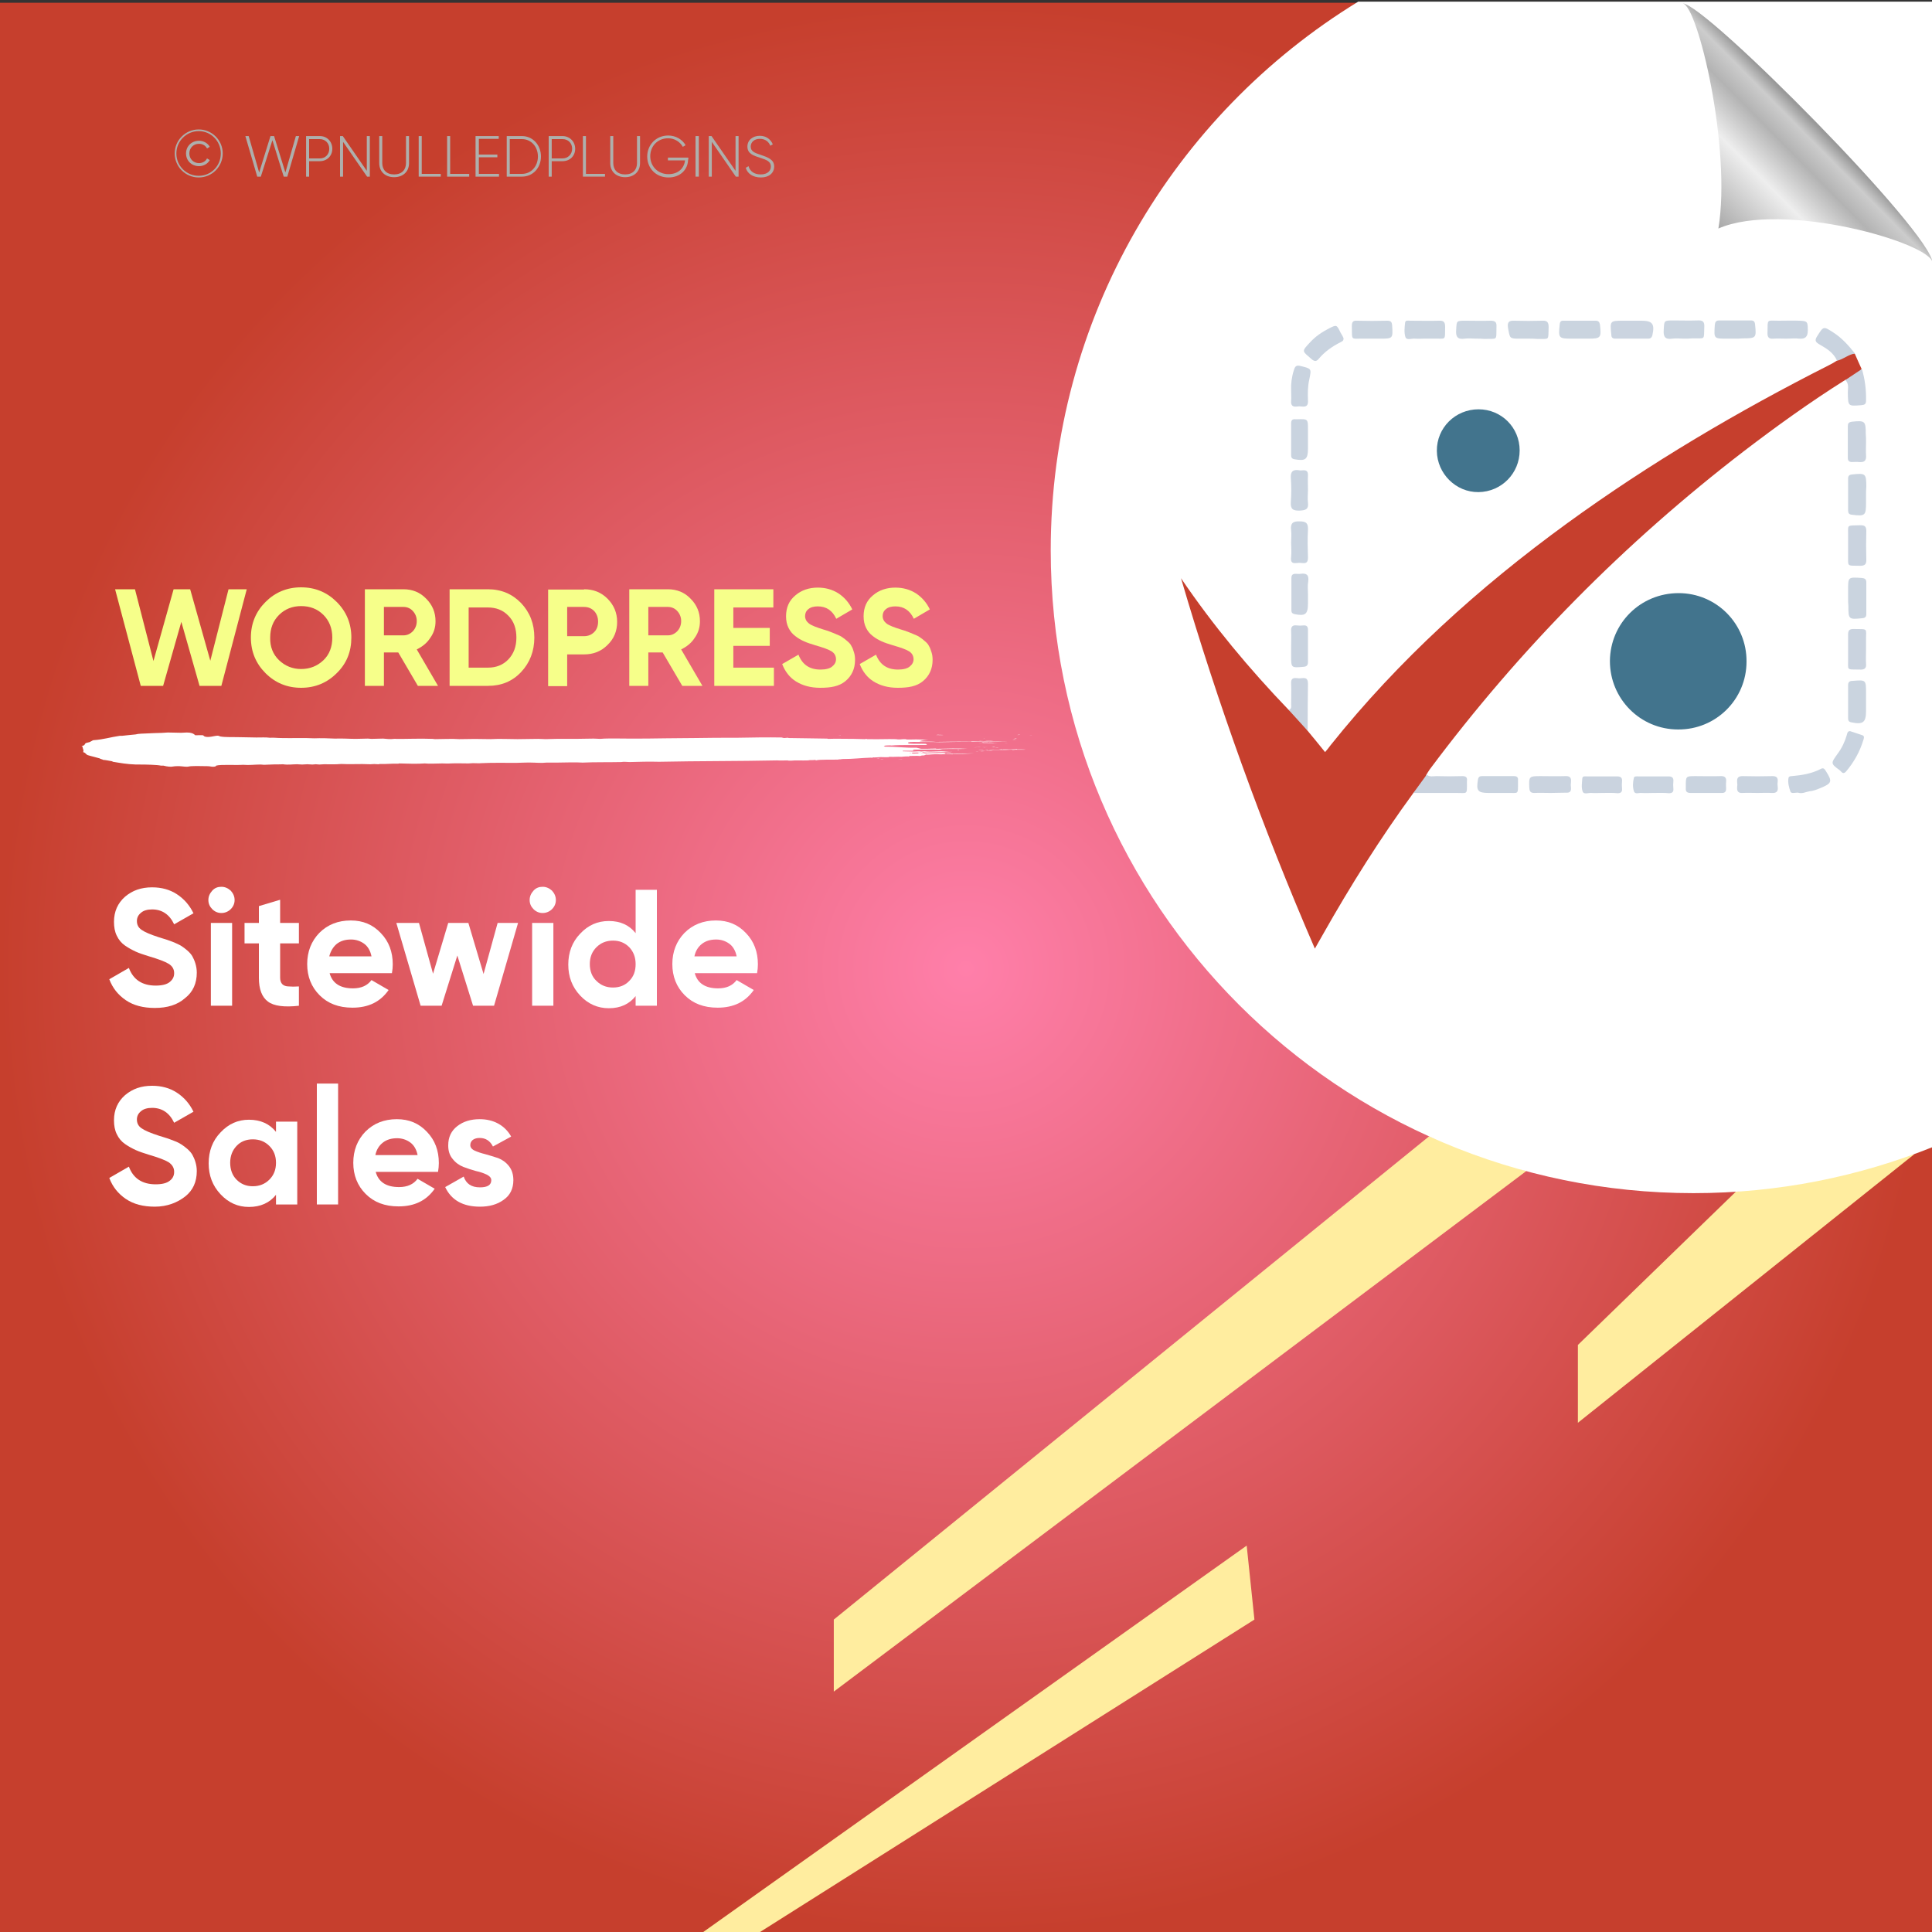 <?xml version="1.0" encoding="UTF-8"?>
<!-- Generator: Adobe Illustrator 26.0.1, SVG Export Plug-In . SVG Version: 6.00 Build 0)  -->
<svg xmlns="http://www.w3.org/2000/svg" xmlns:xlink="http://www.w3.org/1999/xlink" version="1.1" id="Layer_1" x="0px" y="0px" viewBox="0 0 700 700" style="enable-background:new 0 0 700 700;" xml:space="preserve">
<rect x="0" y="0" width="700" height="700" fill="#333333" stroke="none"/>
<style type="text/css">
	.st0{fill:url(#SVGID_1_);}
	.st1{fill:#FFED9F;}
	.st2{fill:#FFFFFF;}
	.st3{fill:none;}
	.st4{fill:#F6FF8A;}
	.st5{fill:#AEAFAC;}
	.st6{fill-rule:evenodd;clip-rule:evenodd;fill:#FFFFFF;}
	.st7{fill:url(#path4572_00000044891361954230733940000002276353760809433232_);}
	.st8{fill:#C63F2D;}
	.st9{fill:#42748D;}
	.st10{fill:#CAD3DF;}
	.st11{fill:#CAD4DF;}
	.st12{fill:#CBD4E0;}
	.st13{fill:#CBD5E0;}
	.st14{fill:#CAD4E0;}
	.st15{fill:#C9D3DF;}
</style>
<radialGradient id="SVGID_1_" cx="350" cy="349" r="350" gradientTransform="matrix(1 0 0 -1 0 700)" gradientUnits="userSpaceOnUse">
	<stop offset="0" style="stop-color:#FF7FAA"></stop>
	<stop offset="1" style="stop-color:#C63F2D"></stop>
</radialGradient>
<rect y="1" class="st0" width="700" height="700"></rect>
<g>
	<polygon class="st1" points="628.9,431.8 571.7,487.3 571.7,515.5 693.7,418.1  "></polygon>
	<polygon class="st1" points="517.8,411.7 302.1,586.8 302.1,612.9 553,424.3  "></polygon>
	<polygon class="st1" points="451.7,560 253.4,701 273.8,701 454.5,586.8  "></polygon>
</g>
<path class="st2" d="M700.5,0.6H492.1c-66.8,40.9-111.4,114.6-111.4,198.8c0,128.6,104.3,232.9,232.9,232.9c30.7,0,60-6,86.9-16.8  V0.6z"></path>
<g>
	<rect x="40.9" y="213.5" class="st3" width="334.6" height="69.9"></rect>
	<path class="st4" d="M51,248.5l-9.3-35h7.2l6.7,26l7.3-26h6l7.3,25.9l6.6-25.9h6.6l-9.2,35h-7.9l-6.6-23.2l-6.6,23.2H51z"></path>
	<path class="st4" d="M122,243.9c-3.5,3.5-7.8,5.3-12.9,5.3c-5.1,0-9.4-1.8-12.9-5.3c-3.5-3.5-5.3-7.8-5.3-12.9s1.8-9.4,5.3-12.9   c3.5-3.5,7.8-5.3,12.9-5.3c5.1,0,9.4,1.8,12.9,5.3c3.5,3.5,5.3,7.8,5.3,12.9S125.6,240.4,122,243.9z M101.1,239.2   c2.2,2.1,4.9,3.2,8,3.2c3.2,0,5.9-1.1,8.1-3.2c2.2-2.1,3.2-4.9,3.2-8.2c0-3.3-1.1-6.1-3.2-8.2c-2.2-2.2-4.9-3.2-8.1-3.2   c-3.2,0-5.9,1.1-8,3.2c-2.2,2.2-3.2,4.9-3.2,8.2C97.8,234.3,98.9,237.1,101.1,239.2z"></path>
	<path class="st4" d="M151.4,248.5l-7.1-12.1h-5.2v12.1h-6.9v-35h14c3.2,0,6,1.1,8.2,3.4c2.3,2.3,3.4,5,3.4,8.2c0,2.2-0.6,4.2-1.9,6   c-1.2,1.9-2.9,3.2-4.9,4.2l7.7,13.2H151.4z M139.1,219.9v10.3h7.1c1.3,0,2.4-0.5,3.4-1.5c0.9-1,1.4-2.2,1.4-3.7   c0-1.4-0.5-2.6-1.4-3.6c-0.9-1-2.1-1.5-3.4-1.5H139.1z"></path>
	<path class="st4" d="M176.8,213.5c4.8,0,8.8,1.7,12,5c3.2,3.4,4.8,7.5,4.8,12.5c0,4.9-1.6,9.1-4.8,12.5c-3.2,3.4-7.2,5-12,5h-13.9   v-35H176.8z M176.8,241.9c3,0,5.5-1,7.4-3c1.9-2,2.9-4.6,2.9-7.9c0-3.2-0.9-5.9-2.9-7.9c-1.9-2-4.4-3-7.4-3h-7v21.8H176.8z"></path>
	<path class="st4" d="M211.6,213.5c3.4,0,6.2,1.1,8.5,3.4c2.3,2.3,3.5,5.1,3.5,8.4s-1.1,6.1-3.5,8.4c-2.3,2.3-5.1,3.4-8.5,3.4h-6.1   v11.5h-6.9v-35H211.6z M211.6,230.5c1.5,0,2.7-0.5,3.7-1.5c1-1,1.4-2.3,1.4-3.8c0-1.5-0.5-2.8-1.4-3.8c-1-1-2.2-1.5-3.7-1.5h-6.1   v10.6H211.6z"></path>
	<path class="st4" d="M247.2,248.5l-7.1-12.1h-5.2v12.1H228v-35h14c3.2,0,6,1.1,8.2,3.4c2.3,2.3,3.4,5,3.4,8.2c0,2.2-0.6,4.2-1.9,6   c-1.2,1.9-2.9,3.2-4.9,4.2l7.7,13.2H247.2z M234.9,219.9v10.3h7.1c1.3,0,2.4-0.5,3.4-1.5c0.9-1,1.4-2.2,1.4-3.7   c0-1.4-0.5-2.6-1.4-3.6c-0.9-1-2.1-1.5-3.4-1.5H234.9z"></path>
	<path class="st4" d="M265.6,241.9h14.8v6.6h-21.6v-35h21.4v6.6h-14.5v7.4h13.2v6.5h-13.2V241.9z"></path>
	<path class="st4" d="M297.2,249.2c-3.5,0-6.4-0.8-8.8-2.3c-2.4-1.5-4-3.7-5-6.3l5.9-3.4c1.4,3.6,4,5.4,8,5.4c1.9,0,3.4-0.4,4.2-1.1   c0.9-0.7,1.4-1.6,1.4-2.6c0-1.2-0.5-2.2-1.6-2.9c-1.1-0.7-3.1-1.4-5.9-2.2c-1.6-0.5-2.9-0.9-4-1.4c-1.1-0.5-2.2-1.1-3.2-1.9   c-1.1-0.8-1.9-1.8-2.5-3c-0.6-1.2-0.9-2.6-0.9-4.2c0-3.2,1.1-5.7,3.4-7.6c2.2-1.9,5-2.8,8.1-2.8c2.8,0,5.3,0.7,7.5,2.1   c2.1,1.4,3.8,3.3,5,5.8l-5.8,3.4c-1.4-3-3.6-4.5-6.7-4.5c-1.4,0-2.6,0.3-3.4,1c-0.8,0.6-1.2,1.5-1.2,2.5c0,1.1,0.5,2,1.4,2.7   c0.9,0.7,2.7,1.4,5.3,2.2c1.1,0.3,1.9,0.6,2.4,0.8c0.5,0.2,1.3,0.5,2.2,0.9c1,0.4,1.7,0.7,2.2,1.1c0.5,0.3,1.1,0.8,1.8,1.4   c0.7,0.6,1.2,1.1,1.5,1.8c0.4,0.6,0.6,1.3,0.9,2.2s0.4,1.8,0.4,2.8c0,3.2-1.2,5.8-3.5,7.7S301,249.2,297.2,249.2z"></path>
	<path class="st4" d="M325.3,249.2c-3.5,0-6.4-0.8-8.8-2.3c-2.4-1.5-4-3.7-5-6.3l5.9-3.4c1.4,3.6,4,5.4,8,5.4c1.9,0,3.4-0.4,4.2-1.1   c0.9-0.7,1.4-1.6,1.4-2.6c0-1.2-0.5-2.2-1.6-2.9c-1.1-0.7-3.1-1.4-5.9-2.2c-1.6-0.5-2.9-0.9-4-1.4c-1.1-0.5-2.2-1.1-3.2-1.9   c-1.1-0.8-1.9-1.8-2.5-3c-0.6-1.2-0.9-2.6-0.9-4.2c0-3.2,1.1-5.7,3.4-7.6c2.2-1.9,5-2.8,8.1-2.8c2.8,0,5.3,0.7,7.5,2.1   c2.1,1.4,3.8,3.3,5,5.8l-5.8,3.4c-1.4-3-3.6-4.5-6.7-4.5c-1.4,0-2.6,0.3-3.4,1c-0.8,0.6-1.2,1.5-1.2,2.5c0,1.1,0.5,2,1.4,2.7   c0.9,0.7,2.7,1.4,5.3,2.2c1.1,0.3,1.9,0.6,2.4,0.8c0.5,0.2,1.3,0.5,2.2,0.9c1,0.4,1.7,0.7,2.2,1.1c0.5,0.3,1.1,0.8,1.8,1.4   c0.7,0.6,1.2,1.1,1.5,1.8c0.4,0.6,0.6,1.3,0.9,2.2s0.4,1.8,0.4,2.8c0,3.2-1.2,5.8-3.5,7.7S329.1,249.2,325.3,249.2z"></path>
</g>
<g>
	<rect x="37.8" y="322.4" class="st3" width="409.8" height="247.8"></rect>
	<path class="st2" d="M56.1,365.2c-4.2,0-7.7-0.9-10.5-2.8c-2.8-1.9-4.8-4.4-6-7.6l7.1-4.1c1.6,4.3,4.9,6.4,9.7,6.4   c2.3,0,4-0.4,5.1-1.3s1.6-1.9,1.6-3.2c0-1.5-0.7-2.6-2-3.4c-1.3-0.8-3.7-1.7-7.1-2.7c-1.9-0.6-3.5-1.1-4.8-1.7   c-1.3-0.6-2.6-1.3-3.9-2.2c-1.3-0.9-2.3-2.1-3-3.6c-0.7-1.4-1-3.1-1-5c0-3.8,1.4-6.8,4-9.1c2.7-2.3,5.9-3.4,9.8-3.4   c3.4,0,6.4,0.8,9,2.5c2.6,1.7,4.6,4,6,6.9l-7,4c-1.7-3.6-4.4-5.4-8-5.4c-1.7,0-3.1,0.4-4,1.2c-1,0.8-1.5,1.8-1.5,3   c0,1.3,0.5,2.4,1.7,3.2c1.1,0.8,3.2,1.7,6.3,2.7c1.3,0.4,2.2,0.7,2.9,0.9c0.7,0.2,1.6,0.6,2.7,1c1.1,0.5,2,0.9,2.6,1.3   c0.6,0.4,1.3,0.9,2.1,1.6c0.8,0.7,1.4,1.4,1.8,2.1c0.4,0.7,0.8,1.6,1.1,2.6c0.3,1,0.5,2.1,0.5,3.3c0,3.9-1.4,7-4.2,9.2   C64.3,364.1,60.6,365.2,56.1,365.2z"></path>
	<path class="st2" d="M80.2,330.8c-1.3,0-2.4-0.5-3.3-1.4c-0.9-0.9-1.4-2-1.4-3.3c0-1.3,0.5-2.4,1.4-3.4c0.9-1,2-1.4,3.3-1.4   c1.3,0,2.4,0.5,3.4,1.4c0.9,1,1.4,2.1,1.4,3.4c0,1.3-0.5,2.4-1.4,3.3C82.7,330.3,81.5,330.8,80.2,330.8z M76.4,364.4v-30h7.7v30   H76.4z"></path>
	<path class="st2" d="M108.3,341.8h-6.8v12.5c0,1,0.3,1.8,0.8,2.3c0.5,0.5,1.3,0.8,2.3,0.8c1,0.1,2.2,0.1,3.7,0v7   c-5.3,0.6-9.1,0.1-11.2-1.5c-2.2-1.6-3.3-4.5-3.3-8.6v-12.5h-5.2v-7.4h5.2v-6.1l7.7-2.3v8.4h6.8V341.8z"></path>
	<path class="st2" d="M119.4,352.5c1,3.8,3.9,5.6,8.5,5.6c3,0,5.2-1,6.7-3l6.2,3.6c-3,4.3-7.3,6.4-13.1,6.4c-5,0-8.9-1.5-11.9-4.5   s-4.5-6.8-4.5-11.3c0-4.5,1.5-8.3,4.4-11.3c3-3,6.8-4.5,11.4-4.5c4.4,0,8,1.5,10.9,4.6c2.9,3,4.3,6.8,4.3,11.3c0,1-0.1,2.1-0.3,3.2   H119.4z M119.3,346.5h15.3c-0.4-2-1.3-3.6-2.7-4.6c-1.4-1-3-1.5-4.7-1.5c-2.1,0-3.8,0.5-5.2,1.6   C120.7,343.1,119.8,344.6,119.3,346.5z"></path>
	<path class="st2" d="M180.3,334.4h7.4l-8.7,30h-7.6l-5.7-18.2l-5.7,18.2h-7.6l-8.8-30h8.2l5.1,18.4l5.5-18.4h7.3l5.5,18.5   L180.3,334.4z"></path>
	<path class="st2" d="M196.6,330.8c-1.3,0-2.4-0.5-3.3-1.4c-0.9-0.9-1.4-2-1.4-3.3c0-1.3,0.5-2.4,1.4-3.4c0.9-1,2-1.4,3.3-1.4   c1.3,0,2.4,0.5,3.4,1.4c0.9,1,1.4,2.1,1.4,3.4c0,1.3-0.5,2.4-1.4,3.3C199.1,330.3,197.9,330.8,196.6,330.8z M192.8,364.4v-30h7.7   v30H192.8z"></path>
	<path class="st2" d="M230.3,322.4h7.7v42h-7.7v-3.5c-2.3,2.9-5.5,4.4-9.7,4.4c-4,0-7.5-1.5-10.4-4.6c-2.9-3.1-4.3-6.8-4.3-11.2   s1.4-8.2,4.3-11.2c2.9-3.1,6.3-4.6,10.4-4.6c4.2,0,7.4,1.5,9.7,4.4V322.4z M216.1,355.4c1.6,1.6,3.6,2.4,6,2.4s4.4-0.8,5.9-2.4   c1.6-1.6,2.3-3.6,2.3-6.1c0-2.5-0.8-4.5-2.3-6.1c-1.6-1.6-3.5-2.4-5.9-2.4s-4.4,0.8-6,2.4c-1.6,1.6-2.4,3.6-2.4,6.1   C213.7,351.8,214.5,353.9,216.1,355.4z"></path>
	<path class="st2" d="M251.7,352.5c1,3.8,3.9,5.6,8.5,5.6c3,0,5.2-1,6.7-3l6.2,3.6c-3,4.3-7.3,6.4-13.1,6.4c-5,0-8.9-1.5-11.9-4.5   s-4.5-6.8-4.5-11.3c0-4.5,1.5-8.3,4.4-11.3c3-3,6.8-4.5,11.4-4.5c4.4,0,8,1.5,10.9,4.6c2.9,3,4.3,6.8,4.3,11.3c0,1-0.1,2.1-0.3,3.2   H251.7z M251.6,346.5h15.3c-0.4-2-1.3-3.6-2.7-4.6c-1.4-1-3-1.5-4.7-1.5c-2.1,0-3.8,0.5-5.2,1.6C252.9,343.1,252,344.6,251.6,346.5   z"></path>
	<path class="st2" d="M56.1,437.2c-4.2,0-7.7-0.9-10.5-2.8c-2.8-1.9-4.8-4.4-6-7.6l7.1-4.1c1.6,4.3,4.9,6.4,9.7,6.4   c2.3,0,4-0.4,5.1-1.3c1.1-0.8,1.6-1.9,1.6-3.2c0-1.5-0.7-2.6-2-3.5c-1.3-0.8-3.7-1.7-7.1-2.7c-1.9-0.6-3.5-1.1-4.8-1.7   c-1.3-0.6-2.6-1.3-3.9-2.2c-1.3-0.9-2.3-2.1-3-3.6c-0.7-1.4-1-3.1-1-5c0-3.8,1.4-6.8,4-9.1c2.7-2.3,5.9-3.4,9.8-3.4   c3.4,0,6.4,0.8,9,2.5s4.6,4,6,6.9l-7,4c-1.7-3.6-4.4-5.4-8-5.4c-1.7,0-3.1,0.4-4,1.2c-1,0.8-1.5,1.8-1.5,3c0,1.3,0.5,2.4,1.7,3.2   c1.1,0.8,3.2,1.7,6.3,2.7c1.3,0.4,2.2,0.7,2.9,0.9c0.7,0.2,1.6,0.6,2.7,1s2,0.9,2.6,1.3c0.6,0.4,1.3,0.9,2.1,1.6   c0.8,0.7,1.4,1.4,1.8,2.1c0.4,0.7,0.8,1.6,1.1,2.6c0.3,1,0.5,2.1,0.5,3.3c0,3.9-1.4,7-4.2,9.2S60.6,437.2,56.1,437.2z"></path>
	<path class="st2" d="M100,406.4h7.7v30H100v-3.5c-2.3,2.9-5.6,4.4-9.8,4.4c-4,0-7.4-1.5-10.3-4.6c-2.9-3.1-4.3-6.8-4.3-11.2   s1.4-8.2,4.3-11.2c2.9-3.1,6.3-4.6,10.3-4.6c4.2,0,7.5,1.5,9.8,4.4V406.4z M85.7,427.4c1.6,1.6,3.5,2.4,5.9,2.4s4.4-0.8,6-2.4   c1.6-1.6,2.4-3.6,2.4-6.1c0-2.5-0.8-4.5-2.4-6.1c-1.6-1.6-3.6-2.4-6-2.4s-4.4,0.8-5.9,2.4s-2.3,3.6-2.3,6.1   C83.4,423.8,84.2,425.9,85.7,427.4z"></path>
	<path class="st2" d="M114.8,436.4v-43.8h7.7v43.8H114.8z"></path>
	<path class="st2" d="M136.1,424.5c1,3.8,3.9,5.6,8.5,5.6c3,0,5.2-1,6.7-3l6.2,3.6c-3,4.3-7.3,6.4-13.1,6.4c-5,0-8.9-1.5-11.9-4.5   s-4.5-6.8-4.5-11.3c0-4.5,1.5-8.3,4.4-11.3c3-3,6.8-4.5,11.4-4.5c4.4,0,8,1.5,10.9,4.6c2.9,3,4.3,6.8,4.3,11.3c0,1-0.1,2.1-0.3,3.2   H136.1z M136,418.5h15.3c-0.4-2-1.3-3.6-2.7-4.6c-1.4-1-3-1.5-4.7-1.5c-2.1,0-3.8,0.5-5.2,1.6C137.3,415.1,136.4,416.6,136,418.5z"></path>
	<path class="st2" d="M170.4,414.9c0,0.8,0.5,1.5,1.6,2c1.1,0.5,2.3,0.9,3.9,1.3c1.5,0.4,3,0.9,4.6,1.4c1.5,0.6,2.8,1.5,3.9,2.9   c1.1,1.4,1.6,3.1,1.6,5.1c0,3.1-1.2,5.5-3.5,7.1c-2.3,1.7-5.2,2.5-8.6,2.5c-6.2,0-10.4-2.4-12.6-7.1l6.7-3.8   c0.9,2.6,2.8,3.9,5.9,3.9c2.8,0,4.1-0.9,4.1-2.6c0-0.8-0.5-1.4-1.6-2c-1.1-0.5-2.4-1-3.9-1.3c-1.5-0.4-3-0.9-4.6-1.5   c-1.5-0.6-2.8-1.5-3.9-2.9c-1.1-1.3-1.6-2.9-1.6-4.9c0-3,1.1-5.3,3.3-7c2.2-1.7,4.9-2.5,8.1-2.5c2.4,0,4.7,0.5,6.7,1.6   c2,1.1,3.6,2.7,4.7,4.7l-6.6,3.6c-1-2-2.6-3.1-4.8-3.1c-1,0-1.8,0.2-2.5,0.7C170.7,413.5,170.4,414.1,170.4,414.9z"></path>
</g>
<g>
	<rect x="55.8" y="47.2" class="st3" width="304.9" height="46.6"></rect>
	<path class="st5" d="M63.3,55.6c0-4.8,3.9-8.7,8.7-8.7s8.7,3.9,8.7,8.7c0,4.8-3.9,8.7-8.7,8.7S63.3,60.4,63.3,55.6z M80,55.6   c0-4.5-3.6-8.1-8-8.1s-8.1,3.6-8.1,8.1c0,4.5,3.6,8.1,8.1,8.1S80,60.1,80,55.6z M67.4,55.6c0-2.6,2-4.6,4.7-4.6   c1.7,0,3.2,0.9,3.9,2.2l-1,0.6c-0.5-1.1-1.7-1.7-2.9-1.7c-2.1,0-3.5,1.6-3.5,3.5s1.4,3.5,3.5,3.5c1.2,0,2.4-0.6,2.9-1.7l1,0.6   c-0.7,1.3-2.2,2.2-3.9,2.2C69.4,60.2,67.4,58.2,67.4,55.6z"></path>
	<path class="st5" d="M88.9,49.3h1.2l3.8,13.2L98,49.3h1.3l4.1,13.2l3.8-13.2h1.2L104.1,64h-1.3l-4.1-13.2L94.5,64h-1.3L88.9,49.3z"></path>
	<path class="st5" d="M120.4,53.9c0,2.6-1.9,4.5-4.6,4.5H112V64h-1.1V49.3h5C118.5,49.3,120.4,51.3,120.4,53.9z M119.3,53.9   c0-2-1.4-3.5-3.5-3.5H112v7h3.9C117.9,57.4,119.3,55.9,119.3,53.9z"></path>
	<path class="st5" d="M134,49.3V64h-1l-8.7-12.6V64h-1.1V49.3h1l8.7,12.6V49.3H134z"></path>
	<path class="st5" d="M137.4,59.1v-9.8h1.1v9.8c0,2.4,1.5,4.1,4.3,4.1c2.8,0,4.3-1.7,4.3-4.1v-9.8h1.1v9.8c0,3.1-2.2,5.1-5.4,5.1   S137.4,62.2,137.4,59.1z"></path>
	<path class="st5" d="M159.7,63v1h-8V49.3h1.1V63H159.7z"></path>
	<path class="st5" d="M170,63v1h-8V49.3h1.1V63H170z"></path>
	<path class="st5" d="M180.8,63v1h-8.5V49.3h8.4v1h-7.2v5.7h6.7v1h-6.7V63H180.8z"></path>
	<path class="st5" d="M196,56.7c0,4.1-2.9,7.3-6.9,7.3h-5.5V49.3h5.5C193.1,49.3,196,52.6,196,56.7z M194.9,56.7   c0-3.5-2.4-6.3-5.8-6.3h-4.4V63h4.4C192.5,63,194.9,60.2,194.9,56.7z"></path>
	<path class="st5" d="M208.4,53.9c0,2.6-1.9,4.5-4.6,4.5h-3.9V64h-1.1V49.3h5C206.4,49.3,208.4,51.3,208.4,53.9z M207.3,53.9   c0-2-1.4-3.5-3.5-3.5h-3.9v7h3.9C205.8,57.4,207.3,55.9,207.3,53.9z"></path>
	<path class="st5" d="M219.2,63v1h-8V49.3h1.1V63H219.2z"></path>
	<path class="st5" d="M221.1,59.1v-9.8h1.1v9.8c0,2.4,1.5,4.1,4.3,4.1c2.8,0,4.3-1.7,4.3-4.1v-9.8h1.1v9.8c0,3.1-2.2,5.1-5.4,5.1   S221.1,62.2,221.1,59.1z"></path>
	<path class="st5" d="M249.3,57.8c0,3.5-2.7,6.5-7.1,6.5c-4.6,0-7.7-3.4-7.7-7.6s3.2-7.6,7.6-7.6c2.7,0,5.1,1.4,6.3,3.5l-1,0.6   c-1-1.8-3-3.1-5.3-3.1c-3.9,0-6.5,2.9-6.5,6.5s2.7,6.5,6.6,6.5c3.6,0,5.7-2.2,6-5h-6.2v-1h7.4V57.8z"></path>
	<path class="st5" d="M253.2,49.3V64H252V49.3H253.2z"></path>
	<path class="st5" d="M267.6,49.3V64h-1l-8.7-12.6V64h-1.1V49.3h1l8.7,12.6V49.3H267.6z"></path>
	<path class="st5" d="M270.2,60.8l1-0.6c0.5,1.8,2,3,4.4,3c2.5,0,3.7-1.3,3.7-2.9c0-1.8-1.6-2.4-3.8-3.1c-2.5-0.8-4.7-1.5-4.7-4.1   c0-2.4,2-3.9,4.5-3.9c2.4,0,4,1.4,4.7,3.1l-0.9,0.5c-0.5-1.3-1.7-2.5-3.8-2.5c-2,0-3.3,1.2-3.3,2.8c0,1.8,1.5,2.3,3.6,3   c2.6,0.9,4.9,1.7,4.9,4.2c0,2.4-1.9,4-4.8,4C272.8,64.3,270.8,62.9,270.2,60.8z"></path>
</g>
<g>
	<g>
		<g>
			<rect x="29.8" y="265.4" class="st3" width="344.1" height="12.3"></rect>
			<path class="st6" d="M303.8,266.5c0.2,0,0.5-0.1,0.9-0.1C304.7,266.5,304.2,266.5,303.8,266.5z"></path>
			<path class="st6" d="M317.6,274.8c0.3,0,1.1-0.1,1,0C318.1,274.9,317.9,274.8,317.6,274.8z"></path>
			<path class="st6" d="M319,275c0.1-0.1,0.7,0,1.1,0C320.1,275.1,319.2,275,319,275z"></path>
			<path class="st6" d="M323.2,273.7c0.2,0,0.8-0.1,1.1,0C324.2,273.8,323.6,273.7,323.2,273.7z"></path>
			<path class="st6" d="M325.2,275.1c0.4-0.1,1-0.1,1.8-0.1C326.7,275.1,325.8,275,325.2,275.1z"></path>
			<path class="st6" d="M330.4,268.5c0.9,0,2.8-0.1,3.4,0C332.7,268.4,331.4,268.6,330.4,268.5z"></path>
			<path class="st6" d="M332.8,271.4c1.1-0.2,3.2,0,4.7-0.1c0.2,0.1-2.1,0-2.6,0.1c-0.3,0-0.6,0-0.9-0.1     C333.6,271.4,333.3,271.5,332.8,271.4z"></path>
			<path class="st6" d="M346.9,271.8c0-0.1,0.1-0.1,0.5-0.1c0.1,0,0.2,0.1,0.1,0.1C347.3,271.8,347.1,271.8,346.9,271.8z"></path>
			<path class="st6" d="M352.7,270.8c0.9-0.1,3-0.1,4.2,0c0.2,0,0.2-0.1,0.5-0.1c0.7,0,2.3,0,0.7,0     C356.2,270.8,354.8,270.7,352.7,270.8z"></path>
			<path class="st6" d="M353.4,272.3c0.2,0,0.6-0.1,1.1-0.1C354.3,272.3,353.6,272.3,353.4,272.3z"></path>
			<path class="st6" d="M354.8,268.4c0.2-0.1,0.9,0,1.4,0C355.9,268.4,355.2,268.4,354.8,268.4z"></path>
			<path class="st6" d="M354.5,271.8c0.4-0.1,1.2-0.1,1.7-0.1C356.6,271.8,355.1,271.8,354.5,271.8z"></path>
			<path class="st6" d="M355.2,272.2c0.3-0.1,1.2-0.1,1.8-0.1C356.6,272.2,355.8,272.2,355.2,272.2z"></path>
			<path class="st6" d="M356.3,267.7c0.1-0.1,0.6-0.1,1.1-0.1C357.2,267.6,356.6,267.6,356.3,267.7z"></path>
			<path class="st6" d="M356.9,268.4c0.5-0.1,2.2-0.1,3,0C358.9,268.4,358.1,268.4,356.9,268.4z"></path>
			<path class="st6" d="M357.3,272.1c0.8-0.1,1.9,0,2.5,0C359.2,272.2,358.1,272.1,357.3,272.1z"></path>
			<path class="st6" d="M359.3,270.7c0.3-0.1,0.8-0.1,1.2-0.1C360.6,270.8,359.8,270.7,359.3,270.7z"></path>
			<path class="st6" d="M360.6,271c0.4-0.1,0.7,0,1.2,0C361.7,271.1,361,271,360.6,271z"></path>
			<path class="st6" d="M361.9,271.4c0.2-0.1,1.3-0.1,1,0.1c-0.3,0-0.3,0-0.3-0.1C362.3,271.4,362.3,271.4,361.9,271.4z"></path>
			<path class="st6" d="M365.1,269.1C364.3,269.2,363.1,269.1,365.1,269.1L365.1,269.1z"></path>
			<path class="st6" d="M366.7,268c0.6-0.1,1.2,0,1.9,0C368.2,268,367,268,366.7,268z"></path>
			<path class="st6" d="M367.2,267.8c-0.2-0.1,1-0.1,0.7,0C367.7,267.8,367.4,267.8,367.2,267.8z"></path>
			<path class="st6" d="M368.6,266.3c0.2-0.1,0.7-0.1,1.1-0.1C369.5,266.3,368.8,266.3,368.6,266.3z"></path>
			<path class="st6" d="M372.8,266.4C374,266.3,374.5,266.4,372.8,266.4L372.8,266.4z"></path>
			<path class="st6" d="M339.1,266.3c0.2,0,0.6-0.1,0.8-0.1c0.5,0.1,1.3,0,1.9,0.1C341,266.4,340.2,266.3,339.1,266.3z"></path>
			<path class="st6" d="M355.8,268.9c0.4,0,0.3,0.1,0.7,0c0,0-0.1,0.1-0.2,0.1c0.7,0,1.2,0,1.8,0c-0.1,0-0.2,0-0.2,0.1     c0.8-0.2,1.8,0.1,3.6,0c-1.7,0.2-5.4,0-6.9,0.1c0.2-0.1,1.5,0,1.7-0.1C356.4,269,355.5,269.1,355.8,268.9z"></path>
			<path class="st6" d="M357.4,271.7C357.5,271.7,357.5,271.7,357.4,271.7c0.1-0.1,0.7,0,0.8,0C357.9,271.8,356,271.8,357.4,271.7z"></path>
			<path class="st6" d="M368.5,271.4c0,0,0,0.1,0,0.1c1,0,2.5,0,3.1,0.1c-1.1,0.1-3.5-0.1-4.4,0.1c-0.2,0-0.5,0-0.7-0.1     c-2.6,0.2-5.5,0-8.3,0.1c1.2-0.3,4,0.1,5.4-0.2c0.2,0,0,0-0.2,0C364.8,271.5,366.9,271.6,368.5,271.4z"></path>
			<path class="st6" d="M367.5,267.6c0.2-0.1,0.7-0.1,0.9-0.1C368.6,267.5,367.8,267.7,367.5,267.6z"></path>
			<path class="st6" d="M67.7,265.4c-0.7,0-1.4,0.1-2.1,0.1c-1.6,0-3.1-0.1-4.8-0.1c-1.5,0.1-2.8,0.2-4.4,0.2     c-1.1,0-1.5,0.1-2.3,0.1c-2.2,0.1-4,0.1-5,0.4c-1.6,0.2-3.5,0.3-4.9,0.5c-0.2,0-0.7,0-0.8,0c-3.5,0.5-5.6,1.3-9.7,1.6     c-0.4,0.2-0.6,0.4-1.3,0.7c-0.3,0.1-1,0.2-1.2,0.3c-0.8,0.4-0.1,0.8-1.6,1.1c-0.1,0.1,0.2,0.1,0.3,0.2c0,0.7,0.6,1.4,0.2,2     c1.1,0.3,0.8,0.7,1.7,1.1c0.5,0.2,1.5,0.4,2.2,0.6c0.7,0.2,1.5,0.4,2.2,0.6c0,0.2,1,0.3,1.1,0.5c1.2,0.1,2,0.3,3.2,0.5     c0.1,0.1,0.4,0.1,0.4,0.2c2.5,0.4,5,0.9,8.4,1c0.3,0,1,0,1.3,0c2.5,0,6.4,0.1,7.7,0.4c0.5,0,0.4,0,0.9,0c0.3,0.1,1.6,0.4,2.8,0.4     c0.4,0,1.1-0.2,2-0.2c1.3-0.1,2.5,0.2,3.7,0.2c0.5,0,1.1-0.2,1.7-0.2c1.5-0.1,4.5,0,5.7,0c1,0,1.3,0.2,2.1,0.2     c0.7,0,1.2-0.2,1.1-0.4c1.9-0.5,6.8-0.1,9.8-0.3c2.2,0.2,4.2-0.1,6.3-0.1c0.4,0,0.9,0.1,1.3,0.1c0.7,0,1.7-0.1,2.6-0.1     c1.6-0.1,2.9,0,4.2-0.1c2,0.3,3.4,0,5.1,0c0.6,0,1.2,0.1,1.9,0.1c0.6,0,1.2-0.1,1.8-0.1c0.6,0,1.3,0.1,1.9,0.1     c0.5,0,0.8-0.1,1.2-0.1c0.5,0,0.8,0.1,1.3,0.1c0.6,0,1.1-0.1,1.7-0.1c2,0,4.2,0.1,6.2-0.1c3.5,0.2,6.5-0.1,10.6,0.1     c1-0.1,1.8-0.1,2.9,0c0.2,0,0.2-0.1,0.6-0.1c2.1,0.1,4.4-0.2,6.6-0.1c0.1,0,0.2-0.1,0.3-0.1c3,0.1,6.9,0.2,9.3,0     c1.9,0.2,4,0,6.3,0c1.1,0,2.1,0.1,3.1,0c2-0.1,4.6,0,6.4,0c0.6,0,1.1-0.1,1.7-0.1c1,0,2.1,0.1,3.1,0c4.1-0.2,8.8-0.1,12.4-0.1     c1.1,0,2.1-0.1,3.3-0.1c2.1-0.1,4.2,0.1,6.3,0.1c0.5,0,1-0.1,1.5-0.1c1.2,0,2.4,0,3.7,0c3.2,0,6.4-0.2,9.4,0     c3.9-0.2,9.5-0.1,14-0.2c1-0.2,2,0,3,0c3.2-0.1,7.3-0.2,10.7-0.1c14.1-0.3,28.8-0.2,42.8-0.5c1.1,0.1,2.8,0,3.7,0     c0.2,0.1,0.8,0.1,1.3,0.1c1.7-0.2,3.9,0,6.2-0.1c0.6-0.2,1.9,0,2.7-0.2c0.4,0.1-0.5,0.1,0.1,0.2c1.4-0.4,6.3-0.2,8.4-0.3     c-0.2,0-0.2-0.1,0-0.1c0.5,0.1,0.8-0.1,1.4-0.1c3.9,0,6.7-0.4,10.1-0.5c0.4,0,1.5,0.2,1.9,0.1c-0.6,0-1.4,0-1.3-0.2     c1,0,2.3,0,3-0.1c1.2,0,1.9,0.1,3,0c0.3,0-0.3-0.2,0.3-0.1c1.7,0.1,2.6-0.1,4.2,0c0.5-0.1,2.3-0.2,2.9-0.1     c0.5-0.1-0.6-0.1-0.1-0.2c1.4,0,2.7-0.1,4,0c0.3-0.1,0.5-0.2,1.1-0.2c0.4,0-0.1,0.1,0.4,0.1c0.5-0.1-0.4-0.1-0.3-0.2     c0.7,0,0.6-0.1,0.9-0.2c1,0.1,1.7-0.1,2.6-0.1c0.9-0.1,2,0,2.9,0c0.8,0,1.1-0.1,2-0.1c0.7,0,1.3,0.1,2.1,0.1     c0.4,0-0.3-0.1,0.3-0.1c2.7,0,5.5-0.1,7.5-0.3c-3.1,0.2-5.4,0-8.1,0.2c-0.4-0.1-1.2,0.1-1.6-0.1c-0.2,0.1,0.4,0.1-0.2,0.1     c-0.2,0-0.3,0-0.6,0c0.4-0.2-0.2-0.2-0.4-0.3c-2.3,0-4.1,0.1-6.2,0.1c-0.4,0,0.3,0.1-0.2,0.1c-0.8,0-1.4,0-2.3,0     c-0.3-0.1-0.9-0.2-0.6-0.3c2.7,0,6.4-0.2,9.6-0.2c1,0,2,0.1,2.6-0.1c-1.4,0.1-2.6-0.2-3.9-0.2c-1.6,0-3.4,0.2-5,0.1     c-0.4,0-0.6-0.1-1-0.1c-0.3,0-0.9,0.1-1.2,0.1c-0.4,0-0.4-0.1-0.7-0.1c-0.7,0-1.2,0.1-2,0.1c-1.3,0-2.5-0.1-3.9-0.1     c-0.3-0.1-0.1-0.2,0.2-0.2c1.6,0,1.9,0,3.6,0c-0.2,0-0.3,0-0.3-0.1c0.5,0,0.7,0,1.1,0c-1.2,0-1.1-0.2-0.7-0.3     c3.1,0,6.9-0.1,9.4,0c0.3-0.1,0.5-0.1,0.9-0.2c2.9-0.1,6.1,0,9.1-0.1c-3.5-0.2-7.2-0.1-11.2,0c-0.2,0,0-0.1-0.4-0.1     c-1.7,0.1-3.8,0.1-5.1,0.1c-0.6-0.1-1.2-0.3-1.7-0.4c-4.3,0.1-7.4-0.4-11.5-0.4c0-0.1-0.3-0.1-0.4-0.2c0.3-0.1,0.5-0.2,0.9-0.2     c0.7,0,1.4-0.1,1.9,0c3.4-0.3,8.3-0.1,12.6-0.2c0.5-0.1,0.1-0.3-0.2-0.4c-2.1-0.1-3.9,0.1-6.1-0.1c-0.8-0.4,0-0.6,1.7-0.6     c2.8,0,7.6,0,9.4,0.1c8.2-0.2,16.3-0.1,24.8-0.3c-4.7-0.1-9,0.1-13.2,0c0,0.1-0.1,0.1-0.5,0.1c-4.1,0-8.7,0-12.3,0.1     c-1.5-0.2-4.4,0-6-0.2c0.4-0.3,1.6-0.5,3.2-0.6c-1.6,0-3.1-0.1-4.5-0.1c-1.1,0-3,0.1-3.6,0c-0.1,0,0.1-0.1-0.1-0.1     c0.5,0-0.8,0-0.9,0c-0.6,0-0.5,0.1-1.2,0.1c-0.9,0-0.9,0-1.5-0.1c-3.2-0.1-6.3,0.1-9.4,0c-0.3,0-1,0-1,0c-0.3,0,0-0.1-0.4-0.1     c-0.2,0-0.1,0.1-0.5,0.1c-1.2,0-2.6-0.1-3.9-0.1c-3.1,0-6.8-0.1-9.3,0c-0.6,0,0.2-0.1-0.6-0.1c-4.3-0.1-9-0.1-13.6-0.2     c-0.4,0-0.1-0.1-0.6-0.1c-0.6,0-0.5,0.1-1.1,0.1c-0.4,0-0.7-0.1-0.9-0.2c-5.3-0.1-10.8,0-16.3,0.1c-5.1,0-10.3,0-15.1,0.1     c-3.8,0-7.5,0.1-10.9,0.1c-4.6,0.1-8.6,0.1-12.9,0.1c-3.1,0-6.5-0.1-9.1,0c-0.5,0-1,0.1-1.5,0.1c-0.8,0-1.6-0.1-2.4-0.1     c-2.1,0-4.3,0.1-6.5,0.1c-2.4,0-4.7,0-7,0c-1.3,0-2.6,0.1-3.9,0.1c-0.9,0-1.8-0.1-2.7-0.1c-2.5,0-5.1,0.1-7.5,0.1     c-3.2,0-6.5-0.2-9.7,0c-3.6-0.1-7.9-0.1-11.4,0c-2.8-0.2-5.7,0-8.8,0c-0.3,0-0.6-0.1-0.9-0.1c-4.8-0.2-10.1,0.1-13.9,0     c-1.5,0.2-2.7,0-4-0.1c-1.5,0-2.8,0.1-4.2,0.1c-0.5,0-0.9-0.1-1.3-0.1c-1.4,0-2.8,0.1-4.4,0.1c-2.3,0-4.8-0.2-7.5-0.1     c-2.1-0.1-5.1-0.2-7.5-0.1c-4-0.2-8,0-12.1-0.1c-1.4,0-2.6-0.2-4-0.1c-1.4-0.2-3.2-0.1-4.9-0.1c-1.7,0-3.6-0.1-5.4-0.1     c-2.6-0.1-5.8,0.1-7.8-0.3c-0.9-0.7-2.6,0.3-4.7,0.2c-1.1-0.1-1-0.3-1.4-0.6c-1-0.1-1.9,0-2.8,0C70,265.7,69.2,265.4,67.7,265.4z      M330,272.8c0,0,0,0.1,0.1,0.1C329.8,273,329.1,272.8,330,272.8z M330.3,272.7c1.2,0,3-0.1,3.9,0c0.2,0-0.2-0.2,0.2-0.2     c0.5,0.1,1.2,0.1,2.1,0.1c0.1,0.2-1.8,0.1-1.8,0.3c-0.7,0-1,0-1.4,0.1c-1.4-0.1-1.8,0.1-2.8,0     C330.7,272.8,330.2,272.9,330.3,272.7z"></path>
		</g>
	</g>
</g>
<linearGradient id="path4572_00000116221254246090171040000016129904085990900107_" gradientUnits="userSpaceOnUse" x1="-0.583" y1="698.671" x2="-0.51" y2="698.747" gradientTransform="matrix(-474.815 0 0 493.443 381.513 -344709.812)">
	<stop offset="0" style="stop-color:#999999"></stop>
	<stop offset="0.101" style="stop-color:#CCCCCC"></stop>
	<stop offset="0.262" style="stop-color:#B3B3B3"></stop>
	<stop offset="0.543" style="stop-color:#EEEEEE"></stop>
	<stop offset="1" style="stop-color:#AAAAAA"></stop>
</linearGradient>
<path id="path4572" style="fill:url(#path4572_00000116221254246090171040000016129904085990900107_);" d="M609.6,1.2  c8.5,0.3,90.8,83.5,90.6,94.1c-0.1-7.2-54.2-22.7-77.6-12.5C627.4,54,615.2,1.8,609.6,1.2L609.6,1.2z"></path>
<desc>Created with Sketch.</desc>
<g>
	<path class="st8" d="M512.1,287.3c-12,16.4-22.8,33.6-32.8,51.3c-0.9,1.6-1.8,3.2-2.9,5.1c-19-43.9-35.1-88.5-48.5-134.2   c11.6,17.1,24.7,32.8,39,47.7c3,1.9,5,4.7,6.9,7.6c2.1,2.5,4.1,5,6.3,7.7c0.8-0.9,1.4-1.7,2-2.5c24.7-30.9,53.8-57.2,85.7-80.4   c30-21.8,61.9-40.6,94.9-57.3c1-0.5,1.9-1,2.8-1.6c1.9-1.5,3.7-3.2,6.5-2.6c0.8,1.9,1.7,3.8,2.5,5.6c-1.5,2.1-3.6,3.3-6,4   c-12.7,8-24.8,16.7-36.7,25.8c-43.2,33.2-81.2,71.6-113.8,115.3c-0.4,0.6-0.8,1.2-1.2,1.9C516,283.4,514.3,285.5,512.1,287.3z"></path>
	<path class="st9" d="M608,264.3c-13.7,0-24.7-11.1-24.7-24.8c0.1-13.7,11.1-24.6,24.9-24.6c13.7,0,24.7,11.1,24.6,24.8   C632.8,253.4,621.7,264.4,608,264.3z"></path>
	<path class="st9" d="M550.6,163.2c0,8.3-6.6,15-14.9,15.1c-8.2,0.1-15-6.7-15.1-14.9c-0.1-8.4,6.7-15.1,15.1-15.1   C544,148.3,550.6,154.9,550.6,163.2z"></path>
	<path class="st10" d="M512.1,287.3c1.6-2.2,3.2-4.4,4.8-6.6c1.1,0.9,2.4,0.5,3.6,0.5c3.1,0.1,6.2,0.1,9.3,0c1.3,0,1.9,0.4,1.7,1.8   c0,0.2,0,0.3,0,0.5c0,4.5,0.3,3.8-3.7,3.8C522.6,287.3,517.4,287.3,512.1,287.3z"></path>
	<path class="st11" d="M676.1,254.3c0,1.1,0,2.2,0,3.3c0,4.2-1.1,5-5.4,4.1c-1-0.2-1.1-0.8-1.1-1.6c0-3.9,0-7.9,0-11.8   c0-1.2,0.5-1.6,1.6-1.6c4.9-0.4,4.9-0.4,4.9,4.4C676.1,252.1,676.1,253.2,676.1,254.3z"></path>
	<path class="st12" d="M591.3,116.2c1.2,0,2.3,0,3.5,0c3.9,0,4.8,1.2,3.9,5.2c-0.2,0.9-0.7,1.3-1.5,1.3c-4,0-8,0-12,0   c-1.1,0-1.4-0.6-1.4-1.5c-0.5-5-0.5-5,4.5-5C589.3,116.2,590.3,116.2,591.3,116.2z"></path>
	<path class="st10" d="M473.8,264.8c-2.3-2.5-4.6-5.1-6.9-7.6c1.2-0.3,0.9-1.3,0.9-2c0-2.5,0.1-5,0-7.5c-0.1-1.5,0.4-2.2,2-2   c0.7,0.1,1.3,0.1,2,0c1.7-0.2,2.1,0.5,2.1,2.2C473.8,253.4,473.8,259.1,473.8,264.8z"></path>
	<path class="st11" d="M553.7,122.7c-1,0-2,0-3,0c-3.8,0-3.6,0-4.3-3.8c-0.4-2.3,0.4-2.8,2.4-2.7c3.3,0.1,6.7,0.1,10,0   c1.7-0.1,2.3,0.5,2.3,2.3c-0.2,5.1,0.5,4.2-4.2,4.3C555.9,122.7,554.8,122.7,553.7,122.7z"></path>
	<path class="st11" d="M497,122.7c-0.9,0-1.8,0-2.8,0c-4.9-0.1-4.3,1-4.4-4.6c0-1.4,0.4-2,1.8-1.9c3.7,0.1,7.3,0.1,11,0   c1.3,0,1.7,0.4,1.8,1.7c0.3,4.8,0.3,4.8-4.5,4.8C499,122.7,498,122.7,497,122.7z"></path>
	<path class="st11" d="M516.1,122.7c-1.2,0-2.3,0.1-3.5,0c-1.2-0.1-3,0.7-3.4-0.6c-0.5-1.6-0.3-3.5-0.1-5.2c0.1-1,1.2-0.7,1.9-0.7   c3.5,0,7,0.1,10.5,0c1.7-0.1,2.1,0.7,2.1,2.2c-0.1,5.2,0.5,4.2-4.2,4.3C518.3,122.7,517.2,122.7,516.1,122.7z"></path>
	<path class="st13" d="M534.9,122.7c-1.4,0-2.9-0.2-4.2,0c-2.7,0.4-3.3-0.8-3.1-3.2c0.2-3.3,0-3.3,3.4-3.3c3,0,6,0.1,9,0   c1.6,0,2.3,0.4,2.2,2.1c-0.1,5.4,0.5,4.3-4.3,4.5C536.9,122.7,535.9,122.7,534.9,122.7z"></path>
	<path class="st11" d="M572.3,122.7c-0.9,0-1.8,0-2.8,0c-4.8,0-4.9-0.2-4.4-5.1c0.1-1.1,0.5-1.5,1.5-1.4c3.8,0,7.7,0,11.5,0   c1,0,1.4,0.4,1.6,1.4c0.5,4.8,0.4,5.1-4.4,5.1C574.3,122.7,573.3,122.7,572.3,122.7z"></path>
	<path class="st13" d="M610.1,122.7c-1.4,0-2.9-0.2-4.2,0c-2.6,0.4-3.3-0.7-3.1-3.2c0.2-3.3,0-3.4,3.4-3.4c2.9,0,5.8,0.1,8.8,0   c1.8-0.1,2.6,0.3,2.5,2.3c-0.2,5,0.5,4.1-4.3,4.2C612.1,122.7,611.1,122.7,610.1,122.7z"></path>
	<path class="st11" d="M628.5,122.7c-0.9,0-1.8,0-2.8,0c-4.8,0-4.7,0-4.4-4.9c0.1-1.1,0.4-1.7,1.6-1.7c3.8,0,7.7,0,11.5,0   c1,0,1.4,0.4,1.5,1.5c0.5,4.8,0.4,5-4.5,5C630.5,122.7,629.5,122.7,628.5,122.7z"></path>
	<path class="st11" d="M676.1,179.3c0,0.9,0,1.8,0,2.8c0,4.7-0.3,5-5.1,4.4c-1.1-0.1-1.4-0.6-1.4-1.6c0-3.8,0-7.7,0-11.5   c0-1,0.4-1.4,1.5-1.5c4.8-0.5,5.1-0.4,5.1,4.5C676.1,177.3,676.1,178.3,676.1,179.3z"></path>
	<path class="st10" d="M676.1,160.2c0,1.6-0.1,3.2,0,4.7c0.2,2.1-0.7,2.7-2.6,2.5c-0.8-0.1-1.7,0-2.5,0c-1.1,0-1.5-0.5-1.5-1.5   c0-3.8,0-7.7,0-11.5c0-1,0.3-1.4,1.4-1.6c4.8-0.5,5.1-0.3,5.1,4.4C676.1,158.2,676.1,159.2,676.1,160.2z"></path>
	<path class="st10" d="M669.6,197.5c0-0.9,0-1.8,0-2.8c0.1-4.9-0.9-4.2,4.4-4.4c1.6,0,2.2,0.4,2.2,2.1c-0.1,3.4-0.1,6.8,0,10.3   c0.1,1.8-0.6,2.3-2.3,2.3c-5.1-0.1-4.2,0.4-4.3-4.2C669.6,199.7,669.6,198.6,669.6,197.5z"></path>
	<path class="st11" d="M669.6,216.6c0-0.9,0-1.8,0-2.8c0-4.8,0-4.7,4.9-4.4c1.1,0.1,1.7,0.4,1.7,1.6c0,3.8,0,7.7,0,11.5   c0,1-0.4,1.4-1.5,1.5c-4.9,0.5-5,0.4-5-4.5C669.6,218.6,669.6,217.6,669.6,216.6z"></path>
	<path class="st10" d="M676.1,235.4c0,1.7-0.1,3.3,0,5c0.2,1.8-0.6,2.3-2.3,2.2c-5.1-0.1-4.1,0.5-4.2-4.3c0-2.8,0-5.5,0-8.3   c0-1.4,0.3-2.1,1.9-2.1c5.7,0.1,4.5-0.5,4.6,4.4C676.1,233.4,676.1,234.4,676.1,235.4z"></path>
	<path class="st14" d="M647.4,122.7c-1.6,0-3.2-0.1-4.8,0c-1.8,0.2-2.3-0.6-2.2-2.3c0.1-5-0.4-4.2,4.1-4.2c2.5,0,5-0.1,7.5,0   c2.9,0.1,3,0.4,3,3.5c0,2.2-0.8,3.2-3.1,3C650.4,122.5,648.9,122.7,647.4,122.7z"></path>
	<path class="st15" d="M670.3,264.9c1.5,0.5,3.1,1,4.5,1.5c0.7,0.3,0.6,0.8,0.4,1.5c-1.3,4.4-3.5,8.3-6.4,11.7   c-0.5,0.5-0.9,0.7-1.5,0.2c-0.2-0.2-0.5-0.5-0.7-0.7c-3.4-2.5-3.3-2.5-0.8-6c1.5-2,2.6-4.3,3.3-6.7   C669.3,265.8,669.3,264.9,670.3,264.9z"></path>
	<path class="st15" d="M486.8,122.6c0,1-0.6,1.1-1.1,1.4c-3,1.5-5.7,3.4-7.9,6c-0.8,1-1.5,1-2.5,0.2c-3.5-3.1-3.9-2.7-0.6-6.2   c1.9-2.1,4.3-3.7,6.8-5c2.8-1.4,2.8-1.4,4.2,1.5C486.2,121.3,486.6,122,486.8,122.6z"></path>
	<path class="st15" d="M651.5,287.2c-0.9-0.1-2.5,0.5-2.8-0.4c-0.5-1.5-1-3.2-0.7-4.9c0.1-0.6,0.7-0.7,1.2-0.7   c3.6-0.3,7.2-0.9,10.5-2.6c0.9-0.5,1.3-0.1,1.8,0.7c2.5,3.9,2.3,4.5-2.1,6.3c-1.2,0.5-2.5,1-3.8,1.1   C654.3,286.9,653,287.7,651.5,287.2z"></path>
	<path class="st15" d="M467.8,196.6c0-1.5,0.2-3,0-4.5c-0.3-2.5,0.6-3.3,3.1-3.2c2.4,0,3.1,0.7,3,3.1c-0.2,3.3-0.1,6.7,0,10   c0,1.5-0.4,2.2-2,2c-0.7-0.1-1.5-0.1-2.2,0c-1.7,0.2-2.1-0.5-1.9-2.2C468,200.1,467.8,198.3,467.8,196.6z"></path>
	<path class="st15" d="M467.8,234.3c0-1.9,0.1-3.8,0-5.7c-0.1-1.5,0.5-2.2,2-2c0.8,0.1,1.7,0.1,2.5,0c1.2-0.1,1.6,0.5,1.6,1.6   c0,3.9,0,7.8,0,11.7c0,1.1-0.4,1.6-1.6,1.7c-4.5,0.4-4.5,0.4-4.5-4C467.8,236.5,467.8,235.4,467.8,234.3z"></path>
	<path class="st10" d="M561.7,287.3c-1.9,0-3.8-0.1-5.8,0c-1.3,0-1.7-0.5-1.8-1.8c-0.2-4.2-0.1-4.3,4.1-4.3c2.9,0,5.8,0.1,8.8,0   c1.6-0.1,2.4,0.4,2.2,2.1c-0.1,0.7-0.1,1.5,0,2.2c0.1,1.3-0.5,1.8-1.8,1.7C565.5,287.2,563.6,287.3,561.7,287.3z"></path>
	<path class="st15" d="M467.8,141.2c-0.1-2.1,0.2-4.6,1-7.1c0.4-1.3,0.8-1.9,2.4-1.5c4,1,4,0.9,3.2,4.8c-0.6,2.6-0.6,5.1-0.5,7.7   c0.1,1.6-0.4,2.4-2.1,2.2c-0.7-0.1-1.3-0.1-2,0c-1.6,0.2-2.1-0.6-2-2C467.9,144.1,467.8,142.9,467.8,141.2z"></path>
	<path class="st15" d="M473.9,159.2c0,1.1,0,2.2,0,3.3c0,4-0.9,4.6-4.9,3.9c-1-0.2-1.2-0.7-1.2-1.5c0-3.8,0-7.7,0-11.5   c0-1.1,0.4-1.6,1.5-1.5c0.2,0,0.5,0,0.8,0c3.8-0.1,3.8-0.1,3.8,3.7C473.9,156.7,473.9,157.9,473.9,159.2z"></path>
	<path class="st10" d="M473.9,215.2c0,1.2,0,2.3,0,3.5c0,3.9-1,4.6-4.9,3.8c-0.8-0.2-1.1-0.6-1.1-1.3c0-3.9,0-7.9,0-11.8   c0-1.1,0.5-1.5,1.5-1.5c0.6,0,1.2,0.1,1.8,0c2.2-0.3,3.1,0.4,2.8,2.7C473.7,212.2,473.9,213.7,473.9,215.2z"></path>
	<path class="st15" d="M542.7,287.3c-1.1,0-2.2,0-3.3,0c-4,0-4.6-0.8-3.9-4.9c0.2-1,0.7-1.2,1.5-1.2c3.8,0,7.7,0,11.5,0   c1.1,0,1.6,0.4,1.5,1.5c0,0.2,0,0.3,0,0.5c0,5,0.3,4-3.9,4.1C545.1,287.3,543.9,287.3,542.7,287.3z"></path>
	<path class="st15" d="M473.9,177.6c0,1.5-0.2,3,0,4.5c0.3,2.4-0.8,2.8-3,2.9c-2.5,0.1-3.4-0.6-3.2-3.2c0.2-2.8,0.2-5.7,0-8.5   c-0.2-2.5,0.8-3.3,3.1-2.9c0.4,0.1,0.8,0,1.3,0c1.3-0.1,1.8,0.4,1.8,1.7C473.8,173.9,473.9,175.8,473.9,177.6z"></path>
	<path class="st10" d="M580.4,287.3c-1.3,0-2.5,0.1-3.8,0c-1.1-0.1-2.8,0.7-3.2-0.6c-0.5-1.4-0.2-3.1-0.1-4.7c0.1-0.9,1-0.7,1.6-0.7   c3.7,0,7.3,0,11,0c1.2,0,1.9,0.4,1.8,1.7c-0.1,0.9-0.1,1.8,0,2.8c0.1,1.2-0.5,1.6-1.6,1.6C584.2,287.2,582.3,287.3,580.4,287.3z"></path>
	<path class="st14" d="M599,287.3c-1.4,0-2.8,0.1-4.3,0c-0.9-0.1-2.3,0.6-2.7-0.6c-0.5-1.6-0.4-3.3,0-4.9c0.1-0.6,1-0.5,1.5-0.5   c3.7,0,7.3,0,11,0c1.2,0,1.9,0.4,1.8,1.7c-0.1,0.9-0.1,1.8,0,2.8c0.1,1.2-0.5,1.6-1.6,1.6C602.8,287.2,600.9,287.3,599,287.3z"></path>
	<path class="st15" d="M618.1,287.3c-1.8,0-3.7,0-5.5,0c-1.3,0-1.9-0.4-1.8-1.7c0-0.2,0-0.5,0-0.8c0-3.6,0-3.6,3.6-3.6   c2.9,0,5.8,0.1,8.8,0c1.6-0.1,2.4,0.4,2.2,2.1c-0.1,0.8,0,1.7,0,2.5c0,1.1-0.5,1.5-1.5,1.5C622,287.3,620,287.3,618.1,287.3z"></path>
	<path class="st15" d="M636.7,287.3c-1.8,0-3.5-0.1-5.3,0c-1.5,0.1-2.1-0.5-2-2c0.1-0.7,0.1-1.3,0-2c-0.1-1.5,0.4-2.1,2-2.1   c3.6,0.1,7.2,0.1,10.8,0c1.4,0,2,0.5,1.9,1.9c-0.1,0.7-0.1,1.3,0,2c0.2,1.6-0.4,2.3-2.1,2.2C640.2,287.2,638.4,287.3,636.7,287.3z"></path>
	<path class="st15" d="M672.1,128.1c-2.4,0.3-4.2,2.1-6.5,2.6c-1.2-2.8-3.7-4.4-6.2-5.8c-1.5-0.9-2.1-1.4-1-3.1   c2.3-3.6,2.2-3.7,5.9-1.3C667.4,122.5,669.8,125.2,672.1,128.1z"></path>
	<path class="st10" d="M668.6,137.7c2-1.3,4-2.7,6-4c1.1,3.7,1.6,7.6,1.5,11.5c0,1.2-0.5,1.5-1.7,1.6c-4.9,0.4-4.8,0.4-4.9-4.6   C669.5,140.7,670,139,668.6,137.7z"></path>
</g>
</svg>
